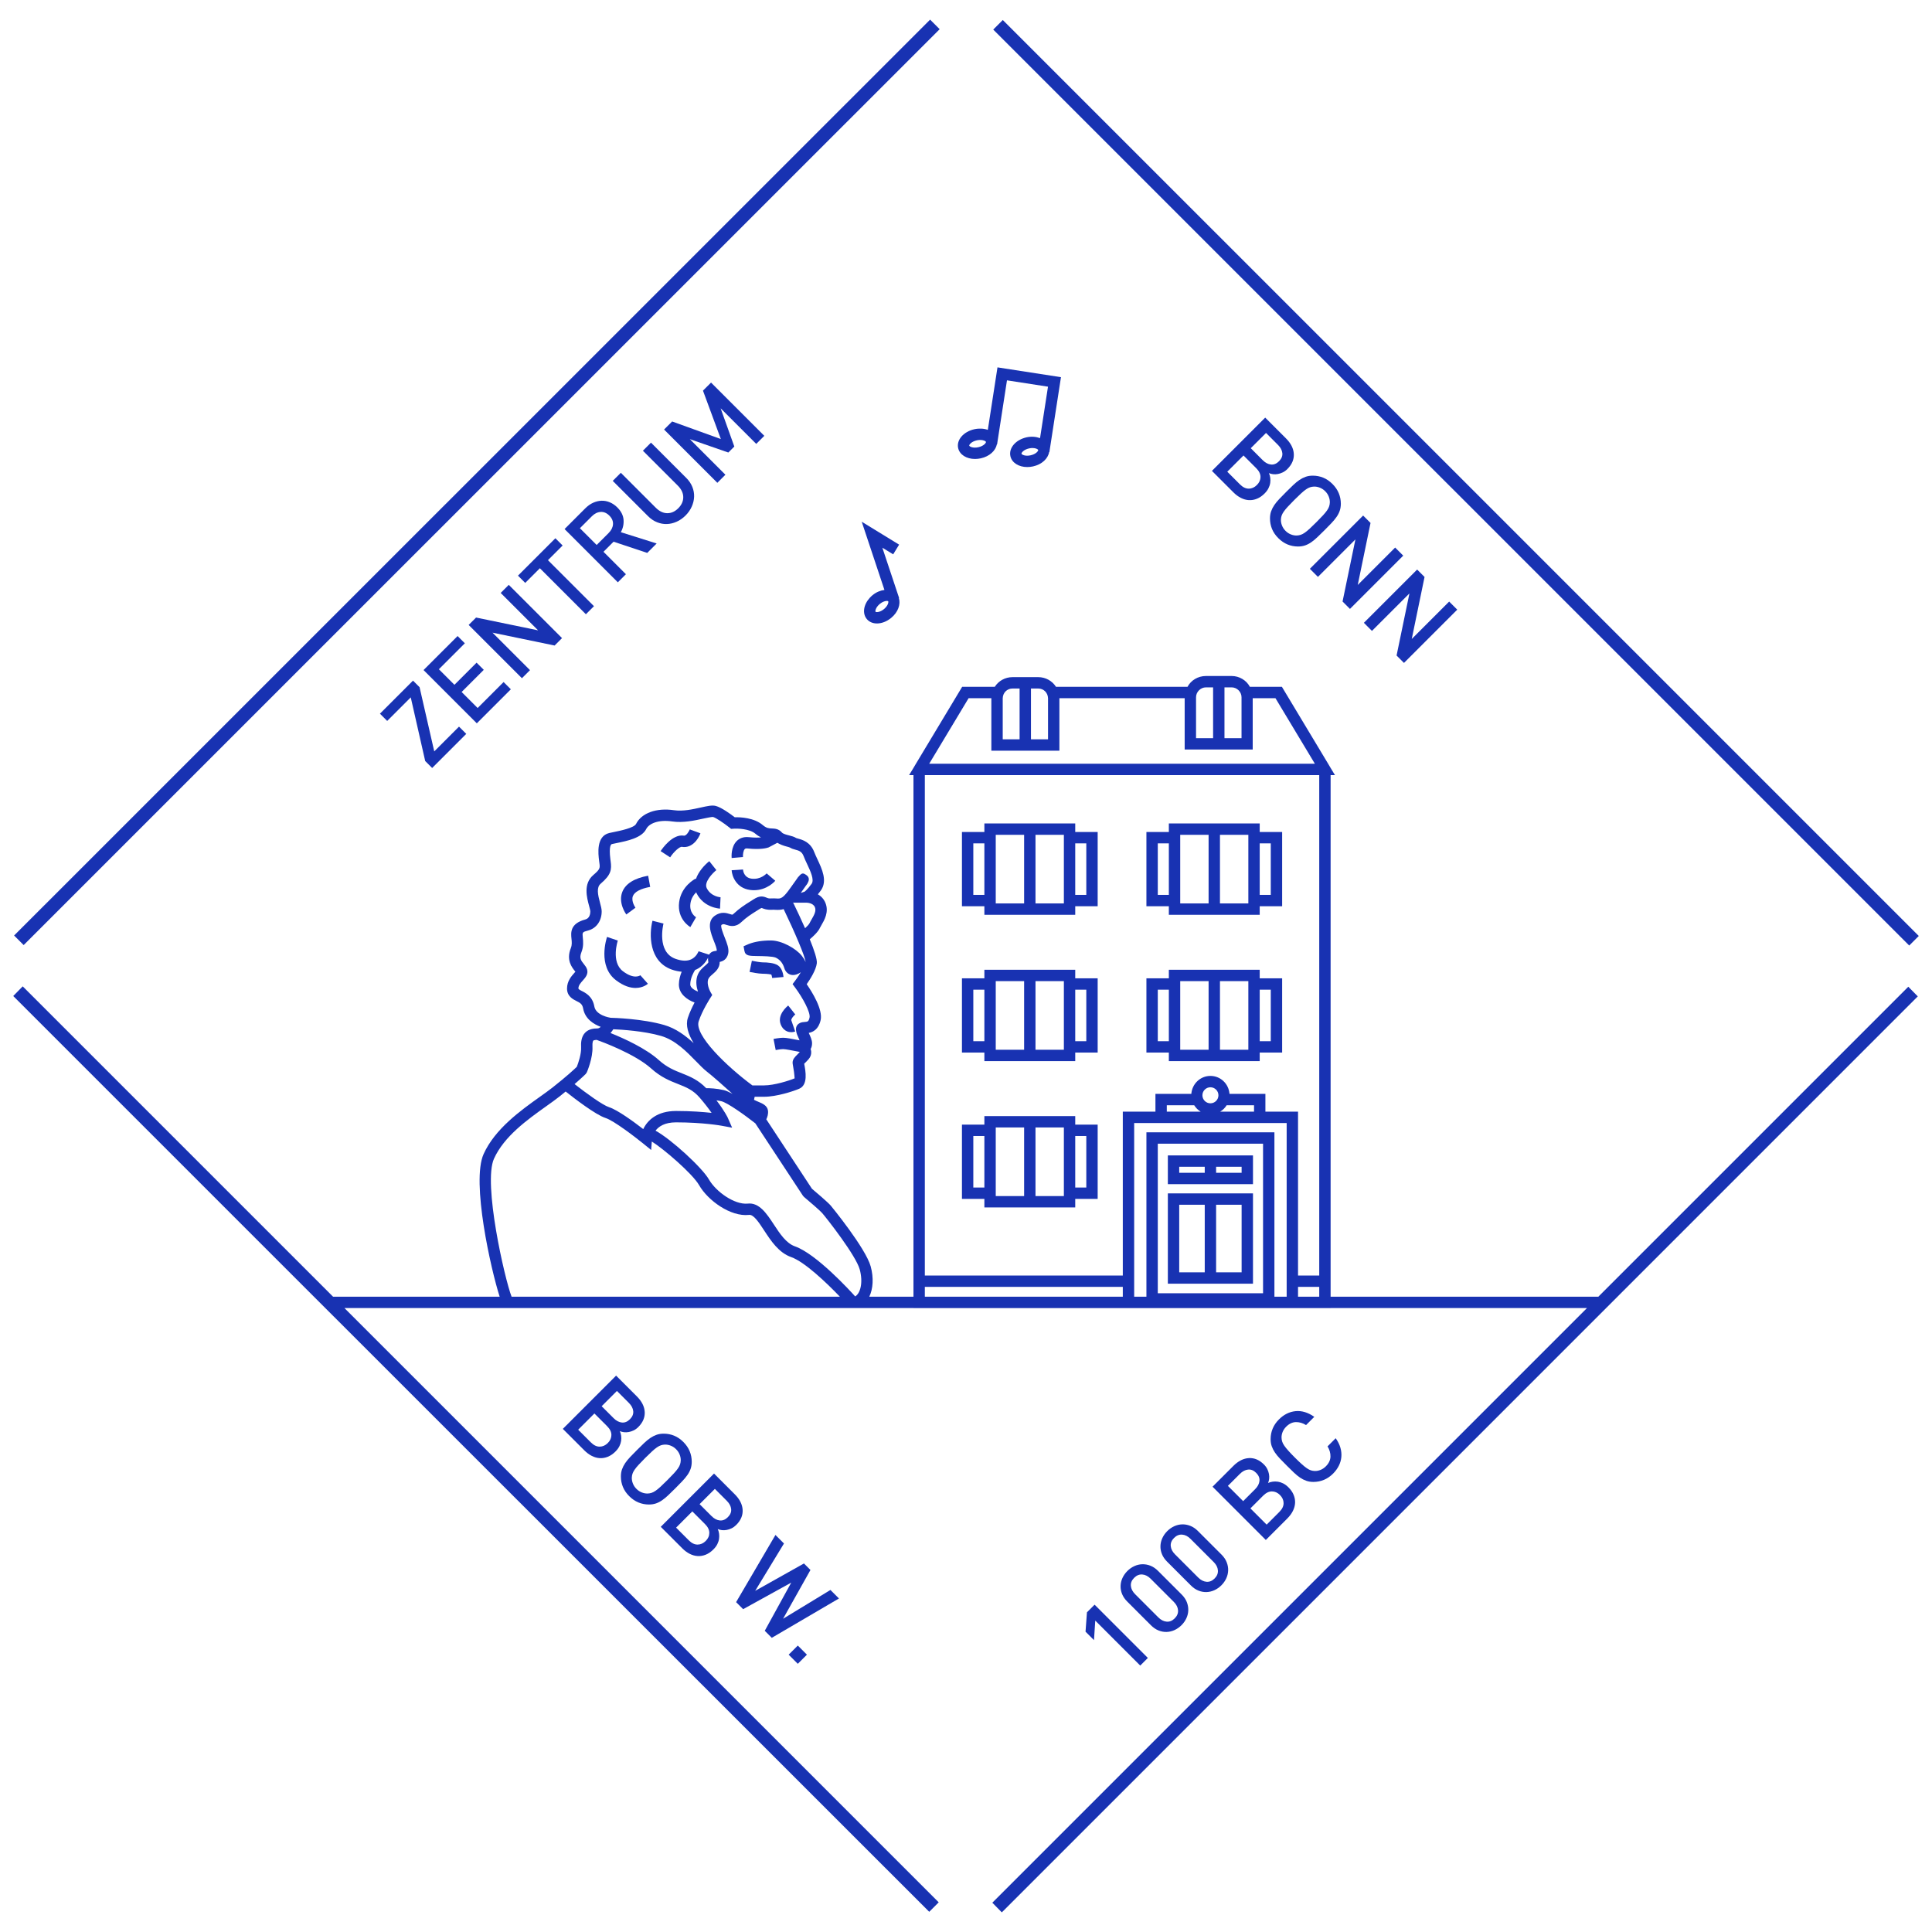 <svg width="1000" height="1000" viewBox="0 0 1000 1000" fill="none" xmlns="http://www.w3.org/2000/svg">
<path d="M217.172 355.695L213.766 352.289L196.655 369.4L200.411 373.157L212.606 360.961L220.081 393.91L223.683 397.512L241.336 379.859L237.58 376.103L224.766 388.916L217.172 355.695Z" fill="#1832B2"/>
<path d="M264.415 356.779L260.659 353.023L247.222 366.46L238.935 358.172L250.399 346.708L246.683 342.993L235.219 354.457L227.165 346.402L240.601 332.966L236.846 329.209L219.23 346.824L246.8 374.395L264.415 356.779Z" fill="#1832B2"/>
<path d="M290.904 330.29L263.335 302.72L259.15 306.905L278.511 326.266L246.412 319.642L242.58 323.474L270.151 351.044L274.329 346.866L254.93 327.467L287.073 334.122L290.904 330.29Z" fill="#1832B2"/>
<path d="M307.436 313.759L283.622 289.945L291.216 282.351L287.46 278.595L268.099 297.956L271.855 301.712L279.444 294.124L303.258 317.937L307.436 313.759Z" fill="#1832B2"/>
<path d="M335.009 286.185L339.887 281.308L321.336 275.462C322.448 273.474 322.921 271.337 322.754 269.052C322.587 266.768 321.509 264.631 319.521 262.643C318.358 261.48 317.078 260.604 315.683 260.015C314.293 259.419 312.866 259.139 311.406 259.18C309.947 259.221 308.498 259.561 307.048 260.204C305.602 260.85 304.225 261.83 302.907 263.147L292.219 273.836L319.789 301.406L323.974 297.222L312.358 285.606L317.583 280.381L335.009 286.185ZM315.027 275.885L308.832 282.08L300.16 273.408L306.355 267.212C307.748 265.819 309.257 265.073 310.886 264.975C312.522 264.871 314.019 265.511 315.393 266.884C316.77 268.262 317.403 269.752 317.287 271.375C317.173 272.989 316.42 274.491 315.027 275.885Z" fill="#1832B2"/>
<path d="M345.156 271.237C346.857 271.186 348.55 270.786 350.226 270.042C351.906 269.289 353.444 268.218 354.836 266.825C356.23 265.432 357.301 263.894 358.047 262.221C358.798 260.538 359.204 258.84 359.267 257.125C359.33 255.411 359.031 253.713 358.359 252.033C357.688 250.353 356.645 248.806 355.224 247.384L336.947 229.108L332.762 233.292L350.844 251.374C352.703 253.234 353.639 255.215 353.651 257.321C353.664 259.426 352.807 261.342 351.08 263.069C349.347 264.801 347.438 265.652 345.345 265.627C343.252 265.602 341.283 264.653 339.424 262.794L321.342 244.712L317.157 248.898L335.435 267.174C336.856 268.596 338.403 269.639 340.083 270.31C341.762 270.981 343.448 271.293 345.156 271.237Z" fill="#1832B2"/>
<path d="M395.607 225.588L368.037 198.017L363.858 202.196L373.111 227.255L347.9 218.154L343.722 222.332L371.292 249.903L375.471 245.724L357.039 227.292L376.98 234.225L380.081 231.124L372.997 211.335L391.429 229.766L395.607 225.588Z" fill="#1832B2"/>
<path d="M661.413 245.352C662.264 245.195 663.114 244.911 663.965 244.502C664.819 244.089 665.617 243.506 666.367 242.756C668.714 240.408 669.817 237.818 669.678 234.994C669.534 232.164 668.176 229.464 665.591 226.88L654.864 216.153L627.294 243.723L638.45 254.878C639.66 256.088 640.942 257.037 642.301 257.721C643.656 258.408 645.029 258.786 646.426 258.865C647.822 258.944 649.208 258.704 650.585 258.146C651.969 257.595 653.292 256.687 654.559 255.421C655.435 254.544 656.103 253.637 656.566 252.707C657.032 251.775 657.329 250.861 657.461 249.96C657.587 249.052 657.597 248.172 657.48 247.306C657.363 246.44 657.137 245.633 656.799 244.886C657.448 245.17 658.167 245.359 658.948 245.447C659.739 245.539 660.556 245.504 661.413 245.352ZM650.566 251.043C649.328 252.282 647.932 252.909 646.369 252.922C644.806 252.934 643.29 252.206 641.815 250.732L635.236 244.152L643.637 235.751L650.216 242.331C651.692 243.805 652.429 245.312 652.429 246.862C652.429 248.412 651.808 249.802 650.566 251.043ZM653.588 238.19L647.393 231.994L655.293 224.094L661.488 230.29C662.831 231.632 663.581 233.05 663.735 234.547C663.89 236.044 663.316 237.436 662.027 238.725C660.736 240.018 659.346 240.588 657.849 240.433C656.352 240.279 654.931 239.532 653.588 238.19Z" fill="#1832B2"/>
<path d="M661.643 278.538C663.111 280.006 664.706 281.097 666.427 281.809C668.141 282.515 669.953 282.871 671.866 282.874C673.204 282.871 674.431 282.679 675.546 282.294C676.655 281.903 677.727 281.349 678.754 280.624C679.791 279.902 680.853 279.017 681.949 277.971C683.052 276.931 684.259 275.749 685.576 274.432C686.89 273.118 688.072 271.911 689.112 270.808C690.158 269.711 691.044 268.65 691.765 267.612C692.49 266.586 693.045 265.514 693.435 264.404C693.82 263.289 694.012 262.063 694.015 260.724C694.012 258.812 693.656 256.999 692.95 255.285C692.238 253.565 691.147 251.97 689.679 250.502C688.205 249.027 686.616 247.943 684.915 247.249C683.206 246.55 681.401 246.2 679.494 246.203C678.149 246.2 676.923 246.392 675.814 246.783C674.705 247.174 673.627 247.722 672.58 248.428C671.531 249.137 670.463 250.016 669.366 251.063C668.27 252.109 667.063 253.291 665.749 254.604C664.432 255.921 663.25 257.128 662.204 258.225C661.158 259.322 660.278 260.39 659.569 261.439C658.863 262.485 658.315 263.563 657.924 264.673C657.533 265.782 657.341 267.008 657.344 268.353C657.341 270.26 657.691 272.065 658.391 273.774C659.084 275.475 660.168 277.063 661.643 278.538ZM663.344 266.954C663.556 266.314 663.915 265.614 664.432 264.871C664.945 264.118 665.645 263.267 666.524 262.312C667.4 261.36 668.531 260.179 669.927 258.783C671.32 257.39 672.499 256.262 673.453 255.383C674.408 254.504 675.259 253.804 676.012 253.291C676.756 252.774 677.455 252.415 678.095 252.203C678.745 251.995 679.413 251.882 680.109 251.854C681.117 251.828 682.129 252.014 683.15 252.418C684.174 252.818 685.097 253.432 685.923 254.258C686.749 255.083 687.363 256.006 687.757 257.024C688.16 258.046 688.346 259.057 688.321 260.065C688.293 260.762 688.179 261.43 687.971 262.079C687.766 262.725 687.407 263.425 686.89 264.169C686.37 264.915 685.677 265.773 684.798 266.727C683.919 267.682 682.784 268.854 681.392 270.247C679.995 271.643 678.82 272.781 677.869 273.657C676.914 274.536 676.057 275.229 675.31 275.749C674.566 276.266 673.867 276.625 673.221 276.83C672.572 277.038 671.903 277.152 671.207 277.18C670.198 277.205 669.187 277.019 668.166 276.616C667.148 276.222 666.225 275.608 665.399 274.782C664.573 273.956 663.959 273.033 663.559 272.008C663.156 270.988 662.969 269.976 662.995 268.967C663.023 268.271 663.137 267.603 663.344 266.954Z" fill="#1832B2"/>
<path d="M698.739 315.168L726.309 287.598L722.124 283.413L702.763 302.774L709.387 270.676L705.555 266.844L677.985 294.414L682.163 298.592L701.563 279.193L694.907 311.336L698.739 315.168Z" fill="#1832B2"/>
<path d="M726.697 343.125L754.267 315.555L750.082 311.37L730.721 330.731L737.345 298.633L733.513 294.801L705.943 322.371L710.121 326.55L729.52 307.151L722.865 339.293L726.697 343.125Z" fill="#1832B2"/>
<path d="M325.44 741.215C326.291 741.057 327.142 740.773 327.993 740.364C328.847 739.951 329.644 739.368 330.394 738.618C332.742 736.27 333.845 733.68 333.706 730.856C333.561 728.027 332.203 725.326 329.619 722.742L318.893 712.015L291.322 739.586L302.477 750.741C303.687 751.951 304.971 752.899 306.329 753.583C307.683 754.27 309.058 754.648 310.453 754.727C311.85 754.806 313.236 754.566 314.613 754.009C315.996 753.457 317.32 752.55 318.587 751.283C319.463 750.407 320.131 749.499 320.594 748.57C321.061 747.637 321.356 746.723 321.489 745.821C321.615 744.914 321.625 744.035 321.508 743.168C321.391 742.301 321.164 741.495 320.827 740.748C321.476 741.031 322.195 741.221 322.977 741.309C323.768 741.4 324.584 741.366 325.44 741.215ZM314.594 746.906C313.356 748.144 311.96 748.771 310.397 748.784C308.834 748.797 307.318 748.069 305.843 746.594L299.263 740.014L307.664 731.613L314.245 738.192C315.719 739.667 316.456 741.173 316.456 742.724C316.456 744.274 315.836 745.664 314.594 746.906ZM317.616 734.052L311.421 727.857L319.321 719.956L325.516 726.151C326.859 727.494 327.608 728.912 327.763 730.409C327.917 731.906 327.344 733.299 326.055 734.587C324.763 735.879 323.374 736.45 321.877 736.295C320.38 736.141 318.958 735.394 317.616 734.052Z" fill="#1832B2"/>
<path d="M325.671 774.4C327.139 775.868 328.734 776.958 330.454 777.671C332.168 778.377 333.98 778.733 335.893 778.736C337.233 778.733 338.458 778.541 339.574 778.156C340.683 777.766 341.754 777.211 342.782 776.486C343.819 775.765 344.88 774.879 345.977 773.833C347.08 772.793 348.287 771.611 349.604 770.294C350.918 768.98 352.1 767.773 353.14 766.67C354.186 765.573 355.072 764.511 355.793 763.475C356.518 762.447 357.073 761.376 357.464 760.267C357.848 759.151 358.04 757.926 358.043 756.586C358.04 754.673 357.684 752.861 356.978 751.147C356.266 749.427 355.176 747.832 353.707 746.363C352.232 744.889 350.644 743.805 348.942 743.111C347.235 742.412 345.429 742.062 343.522 742.066C342.176 742.062 340.951 742.254 339.842 742.645C338.733 743.036 337.655 743.584 336.609 744.29C335.559 744.999 334.491 745.878 333.394 746.924C332.298 747.971 331.091 749.152 329.777 750.466C328.459 751.784 327.278 752.991 326.231 754.087C325.185 755.184 324.306 756.252 323.597 757.302C322.892 758.348 322.343 759.425 321.952 760.534C321.562 761.644 321.369 762.869 321.373 764.215C321.369 766.122 321.719 767.928 322.419 769.635C323.112 771.337 324.196 772.925 325.671 774.4ZM327.373 762.816C327.583 762.176 327.943 761.477 328.459 760.733C328.973 759.98 329.673 759.129 330.552 758.174C331.428 757.223 332.559 756.041 333.955 754.645C335.348 753.252 336.527 752.124 337.482 751.245C338.436 750.366 339.287 749.666 340.04 749.152C340.784 748.636 341.484 748.276 342.123 748.066C342.772 747.857 343.44 747.744 344.137 747.715C345.145 747.69 346.157 747.876 347.178 748.279C348.202 748.68 349.126 749.294 349.951 750.12C350.776 750.945 351.391 751.869 351.785 752.887C352.188 753.907 352.374 754.919 352.349 755.928C352.32 756.624 352.207 757.292 351.999 757.941C351.794 758.587 351.435 759.287 350.918 760.03C350.398 760.777 349.705 761.634 348.826 762.589C347.947 763.544 346.812 764.717 345.419 766.109C344.024 767.505 342.848 768.643 341.896 769.519C340.941 770.398 340.084 771.091 339.337 771.611C338.594 772.128 337.894 772.487 337.248 772.692C336.599 772.9 335.931 773.013 335.235 773.042C334.226 773.067 333.215 772.881 332.194 772.478C331.176 772.084 330.253 771.469 329.427 770.644C328.601 769.818 327.987 768.895 327.587 767.871C327.183 766.85 326.997 765.838 327.022 764.83C327.051 764.133 327.164 763.465 327.373 762.816Z" fill="#1832B2"/>
<path d="M376.125 791.899C376.975 791.741 377.826 791.458 378.677 791.048C379.532 790.635 380.328 790.052 381.079 789.302C383.426 786.955 384.535 784.37 384.39 781.541C384.252 778.717 382.887 776.01 380.31 773.432L369.583 762.706L342.013 790.276L353.162 801.425C354.378 802.641 355.661 803.59 357.019 804.274C358.368 804.954 359.748 805.339 361.138 805.411C362.534 805.49 363.92 805.25 365.304 804.699C366.681 804.141 368.004 803.234 369.271 801.967C370.147 801.091 370.822 800.19 371.284 799.26C371.751 798.327 372.047 797.413 372.174 796.506C372.306 795.605 372.309 794.719 372.192 793.853C372.082 792.992 371.855 792.186 371.518 791.439C372.16 791.716 372.879 791.905 373.667 792C374.452 792.085 375.274 792.056 376.125 791.899ZM365.284 797.596C364.046 798.835 362.644 799.455 361.081 799.468C359.518 799.481 358.002 798.753 356.534 797.284L349.948 790.698L358.349 782.297L364.935 788.883C366.403 790.351 367.141 791.858 367.141 793.408C367.141 794.959 366.526 796.355 365.284 797.596ZM368.3 784.736L362.105 778.541L370.006 770.641L376.201 776.836C377.543 778.178 378.293 779.597 378.447 781.093C378.602 782.59 378.035 783.989 376.746 785.278C375.453 786.57 374.058 787.134 372.561 786.98C371.064 786.825 369.643 786.079 368.3 784.736Z" fill="#1832B2"/>
<path d="M429.834 822.957L405.321 837.866L419.492 812.615L416.127 809.249L390.876 823.42L405.784 798.907L401.372 794.495L381.006 829.269L384.642 832.906L409.544 819.16L395.836 844.099L399.472 847.735L434.246 827.369L429.834 822.957Z" fill="#1832B2"/>
<path d="M412.937 851.732L408.213 856.455L412.94 861.183L417.664 856.459L412.937 851.732Z" fill="#1832B2"/>
<path d="M562.606 834.527L561.872 844.557L566.246 848.93L566.905 838.825L590.177 862.097L594.128 858.145L566.558 830.575L562.606 834.527Z" fill="#1832B2"/>
<path d="M595.442 810.401C594.046 809.862 592.647 809.61 591.238 809.65C589.836 809.685 588.468 810.007 587.136 810.615C585.806 811.226 584.602 812.065 583.518 813.148C582.434 814.233 581.589 815.443 580.978 816.773C580.376 818.099 580.048 819.473 580.014 820.875C579.973 822.284 580.231 823.677 580.783 825.06C581.343 826.44 582.238 827.751 583.477 828.99L595.713 841.226C596.951 842.465 598.263 843.359 599.643 843.92C601.026 844.472 602.419 844.73 603.827 844.689C605.23 844.655 606.604 844.327 607.931 843.725C609.26 843.114 610.47 842.269 611.554 841.185C612.638 840.101 613.477 838.897 614.088 837.568C614.696 836.235 615.017 834.867 615.052 833.464C615.093 832.056 614.841 830.657 614.302 829.261C613.754 827.868 612.865 826.551 611.627 825.312L599.391 813.076C598.152 811.838 596.835 810.949 595.442 810.401ZM609.752 833.458C609.869 834.999 609.292 836.402 608.031 837.662C606.764 838.929 605.369 839.499 603.847 839.364C602.321 839.237 600.891 838.5 599.548 837.158L587.545 825.155C586.203 823.813 585.465 822.382 585.339 820.857C585.207 819.338 585.774 817.938 587.041 816.672C588.301 815.411 589.707 814.837 591.245 814.951C592.776 815.071 594.219 815.795 595.562 817.138L607.565 829.141C608.907 830.484 609.632 831.927 609.752 833.458Z" fill="#1832B2"/>
<path d="M616.076 789.767C614.687 789.221 613.288 788.969 611.879 789.01C610.47 789.051 609.103 789.373 607.776 789.975C606.446 790.586 605.236 791.43 604.152 792.514C603.068 793.598 602.223 794.808 601.619 796.132C601.01 797.465 600.689 798.832 600.648 800.241C600.607 801.65 600.865 803.043 601.423 804.42C601.978 805.807 602.879 807.111 604.117 808.349L616.354 820.585C617.592 821.824 618.897 822.725 620.283 823.28C621.66 823.838 623.053 824.096 624.462 824.055C625.87 824.014 627.238 823.693 628.571 823.085C629.894 822.479 631.104 821.635 632.189 820.551C633.272 819.467 634.117 818.257 634.729 816.927C635.33 815.6 635.652 814.233 635.693 812.824C635.734 811.416 635.482 810.016 634.936 808.627C634.394 807.227 633.506 805.91 632.267 804.672L620.031 792.435C618.792 791.197 617.476 790.309 616.076 789.767ZM630.386 812.824C630.503 814.365 629.932 815.761 628.666 817.028C627.399 818.295 626.009 818.859 624.48 818.729C622.962 818.597 621.525 817.866 620.183 816.523L608.18 804.52C606.837 803.178 606.106 801.741 605.973 800.222C605.848 798.697 606.409 797.304 607.675 796.037C608.942 794.771 610.341 794.204 611.879 794.317C613.417 794.43 614.854 795.161 616.196 796.504L628.199 808.507C629.542 809.849 630.273 811.286 630.386 812.824Z" fill="#1832B2"/>
<path d="M656.816 762.969C656.658 762.118 656.374 761.267 655.965 760.416C655.552 759.562 654.968 758.765 654.219 758.015C651.871 755.667 649.281 754.564 646.457 754.703C643.628 754.848 640.927 756.206 638.343 758.79L627.616 769.517L655.186 797.087L666.342 785.931C667.552 784.721 668.5 783.439 669.184 782.081C669.871 780.726 670.249 779.352 670.328 777.956C670.406 776.56 670.167 775.173 669.61 773.796C669.058 772.413 668.15 771.089 666.883 769.823C666.008 768.947 665.1 768.278 664.171 767.815C663.238 767.349 662.323 767.052 661.422 766.92C660.515 766.794 659.636 766.785 658.769 766.901C657.902 767.018 657.096 767.245 656.349 767.582C656.632 766.933 656.822 766.214 656.91 765.433C657.001 764.642 656.966 763.826 656.816 762.969ZM635.557 769.088L641.752 762.893C643.095 761.55 644.513 760.801 646.01 760.646C647.506 760.492 648.9 761.065 650.188 762.354C651.48 763.646 652.051 765.036 651.896 766.533C651.742 768.029 650.995 769.451 649.653 770.793L643.457 776.988L635.557 769.088ZM658.325 771.953C659.875 771.953 661.265 772.573 662.507 773.815C663.745 775.053 664.372 776.45 664.384 778.012C664.397 779.576 663.669 781.091 662.195 782.566L655.615 789.146L647.214 780.744L653.793 774.165C655.268 772.69 656.774 771.953 658.325 771.953Z" fill="#1832B2"/>
<path d="M665.721 738.458C667.271 736.908 668.941 736.12 670.738 736.076C672.53 736.042 674.289 736.552 676.015 737.611L680.276 733.35C677.024 731.082 673.797 730.098 670.599 730.404C667.397 730.719 664.517 732.15 661.964 734.702C660.515 736.152 659.437 737.734 658.731 739.448C658.019 741.169 657.663 742.98 657.666 744.887C657.663 746.232 657.855 747.458 658.246 748.567C658.637 749.677 659.185 750.755 659.891 751.8C660.6 752.85 661.479 753.918 662.525 755.015C663.572 756.111 664.753 757.319 666.067 758.633C667.385 759.95 668.592 761.131 669.688 762.178C670.785 763.224 671.853 764.103 672.902 764.812C673.949 765.518 675.026 766.066 676.135 766.457C677.245 766.848 678.47 767.04 679.816 767.037C681.723 767.04 683.535 766.684 685.255 765.972C686.97 765.266 688.551 764.188 690.001 762.738C691.236 761.503 692.226 760.148 692.963 758.693C693.697 757.234 694.132 755.714 694.28 754.123C694.419 752.535 694.255 750.922 693.776 749.283C693.297 747.644 692.487 746.027 691.353 744.427L687.137 748.643C688.189 750.376 688.696 752.144 688.646 753.946C688.592 755.759 687.795 757.432 686.244 758.982C685.419 759.808 684.508 760.422 683.509 760.822C682.52 761.22 681.514 761.412 680.513 761.38C679.813 761.361 679.142 761.245 678.502 761.034C677.853 760.826 677.157 760.47 676.409 759.95C675.656 759.436 674.793 758.736 673.813 757.857C672.827 756.984 671.642 755.85 670.246 754.454C668.853 753.061 667.715 751.873 666.846 750.89C665.966 749.91 665.267 749.046 664.753 748.293C664.233 747.546 663.874 746.847 663.669 746.201C663.458 745.561 663.341 744.89 663.323 744.191C663.291 743.188 663.483 742.183 663.877 741.191C664.281 740.194 664.895 739.284 665.721 738.458Z" fill="#1832B2"/>
<path d="M509.513 624.965H556.541V620.544H568.152V582.109H556.541V577.688H509.513V582.109H497.903V620.544H509.513V624.965ZM515.395 619.083V583.57H530.086V619.083H515.395ZM562.27 587.991V614.662H556.541V587.991H562.27ZM550.659 619.083H535.968V583.57H550.659V619.083ZM503.785 614.662V587.991H509.513V614.662H503.785Z" fill="#1832B2"/>
<path d="M509.513 549.231H556.541V544.805H568.152V506.375H556.541V501.949H509.513V506.375H497.903V544.805H509.513V549.231ZM515.395 543.349V507.831H530.086V543.349H515.395ZM562.27 512.257V538.923H556.541V512.257H562.27ZM550.659 543.349H535.968V507.831H550.659V543.349ZM503.785 538.923V512.257H509.513V538.923H503.785Z" fill="#1832B2"/>
<path d="M604.996 549.231H652.024V544.805H663.635V506.375H652.024V501.949H604.996V506.375H593.385V544.805H604.996V549.231ZM610.878 543.349V507.831H625.569V543.349H610.878ZM657.753 512.257V538.923H652.024V512.257H657.753ZM646.142 543.349H631.451V507.831H646.142V543.349ZM599.267 538.923V512.257H604.996V538.923H599.267Z" fill="#1832B2"/>
<path d="M509.513 473.497H556.541V469.071H568.152V430.641H556.541V426.215H509.513V430.641H497.903V469.071H509.513V473.497ZM515.395 467.615V432.098H530.086V467.615H515.395ZM562.27 436.523V463.189H556.541V436.523H562.27ZM550.659 467.615H535.968V432.098H550.659V467.615ZM503.785 463.189V436.523H509.513V463.189H503.785Z" fill="#1832B2"/>
<path d="M604.996 473.497H652.024V469.071H663.635V430.641H652.024V426.215H604.996V430.641H593.385V469.071H604.996V473.497ZM610.878 467.615V432.098H625.569V467.615H610.878ZM657.753 436.523V463.189H652.024V436.523H657.753ZM646.142 467.615H631.451V432.098H646.142V467.615ZM599.267 463.189V436.523H604.996V463.189H599.267Z" fill="#1832B2"/>
<path d="M623.572 617.694H604.479V664.434H623.572H629.454H648.542V617.694H629.454H623.572ZM623.572 658.552H610.361V623.576H623.572V658.552ZM642.659 623.576V658.552H629.454V623.576H642.659Z" fill="#1832B2"/>
<path d="M623.572 598.041H604.479V612.918H623.572H629.454H648.542V598.041H629.454H623.572ZM623.572 607.036H610.361V603.923H623.572V607.036ZM642.659 603.923V607.036H629.454V603.923H642.659Z" fill="#1832B2"/>
<path d="M360.048 454.778C359.746 454.931 352.609 458.591 351.517 466.978C350.367 475.763 357.03 479.695 357.313 479.858L360.278 474.771C359.914 474.551 356.733 472.462 357.351 467.744C357.71 465.002 359.092 463.085 360.371 461.828C360.444 462 360.456 462.175 360.541 462.346C364.287 469.833 372.348 470.288 372.688 470.302L372.957 464.42C372.909 464.42 368.023 464.147 365.81 459.712C364.234 456.569 368.991 451.789 370.782 450.362L367.127 445.749C364.661 447.7 361.467 451.159 360.184 455.047L360.048 454.778Z" fill="#1832B2"/>
<path d="M328.966 511.362C332.913 511.362 335.198 509.331 335.356 509.192L331.442 504.795C331.308 504.886 328.334 507.161 322.437 502.721C316.119 497.95 319.74 486.952 319.779 486.842L314.208 484.94C313.997 485.553 309.164 500.077 318.893 507.415C322.907 510.447 326.312 511.362 328.966 511.362Z" fill="#1832B2"/>
<path d="M328.908 469.828C328.884 469.794 326.542 466.451 327.591 463.793C328.453 461.608 331.548 459.97 336.539 459.055L335.475 453.269C328.281 454.586 323.788 457.403 322.116 461.632C319.846 467.385 323.999 473.095 324.176 473.334L328.908 469.828Z" fill="#1832B2"/>
<path d="M352.968 438.329C358.151 439.191 361.451 434.339 362.548 431.326L357.025 429.3C356.762 430 355.33 432.759 353.941 432.524C348.14 431.614 342.919 439.029 341.937 440.542L346.871 443.756C348.825 440.763 351.809 438.128 352.968 438.329Z" fill="#1832B2"/>
<path d="M388.165 460.626C388.898 460.727 389.602 460.77 390.277 460.77C397.074 460.77 401.107 456.105 401.289 455.889L396.815 452.067C396.686 452.201 393.731 455.434 388.979 454.792C385.099 454.256 384.625 450.754 384.568 450.055L381.631 450.261L378.695 450.433C378.877 453.528 381.095 459.64 388.165 460.626Z" fill="#1832B2"/>
<path d="M402.707 499.708C400.772 498.39 397.275 498.117 394.684 498.117C393.635 498.117 390.823 497.634 389.166 497.294L387.978 503.061C388.744 503.219 392.663 503.999 394.684 503.999C397.194 503.999 398.995 504.354 399.186 504.392C399.373 504.646 399.618 505.551 399.68 506.217L405.543 505.686C405.452 504.675 404.982 501.264 402.707 499.708Z" fill="#1832B2"/>
<path d="M407.976 520.458C407.382 520.922 402.242 525.152 404.048 530.1C404.853 532.308 406.237 533.314 407.253 533.774C408.072 534.143 408.862 534.258 409.542 534.258C410.587 534.258 411.372 533.985 411.588 533.898L409.576 528.079C409.394 527.58 410.467 526.005 411.626 525.075L407.976 520.458Z" fill="#1832B2"/>
<path d="M504.661 237.563C505.634 237.563 506.644 237.453 507.674 237.228C512.189 236.229 515.326 233.276 515.978 229.983L516.09 230L521.21 196.863L542.44 200.144L538.321 226.782C536.316 226.047 533.931 225.795 531.394 226.345C525.747 227.591 522.049 231.873 522.978 236.102C523.744 239.556 527.332 241.745 531.705 241.745C532.678 241.745 533.688 241.635 534.718 241.41C539.31 240.392 542.463 237.35 543.033 233.985L543.158 234.004L549.155 195.23L516.296 190.148L511.295 222.502C509.249 221.758 506.792 221.636 504.345 222.164C498.702 223.414 495.005 227.701 495.934 231.921C496.7 235.374 500.288 237.563 504.661 237.563ZM533.449 235.662C530.613 236.313 528.826 235.288 528.726 234.833C528.625 234.373 529.823 232.721 532.658 232.093C533.305 231.949 533.894 231.892 534.421 231.892C536.207 231.892 537.279 232.561 537.372 232.919L537.361 232.988C537.378 233.503 536.194 235.052 533.449 235.662ZM505.614 227.912C506.208 227.782 506.802 227.715 507.367 227.715C508.096 227.715 508.776 227.825 509.346 228.036C510.006 228.285 510.296 228.594 510.331 228.739L510.327 228.761C510.408 229.229 509.219 230.857 506.405 231.48C503.564 232.122 501.782 231.111 501.682 230.651C501.581 230.196 502.779 228.539 505.614 227.912Z" fill="#1832B2"/>
<path d="M447.622 313.762C446.837 316.257 447.211 318.681 448.643 320.41C449.912 321.943 451.809 322.705 453.912 322.705C456.307 322.705 458.979 321.723 461.312 319.788C464.877 316.83 466.267 312.75 465.248 309.544L465.369 309.504L456.704 283.489L462.304 286.924L465.379 281.904L446.023 270.039L457.781 305.347C455.72 305.617 453.554 306.458 451.608 308.076C449.692 309.662 448.279 311.678 447.622 313.762ZM453.236 315.529C453.552 314.533 454.328 313.465 455.363 312.607C456.824 311.396 458.223 311.036 459.042 311.036C459.399 311.036 459.642 311.108 459.732 311.205L459.754 311.273C459.981 311.688 459.609 313.552 457.557 315.256C455.44 317.005 453.442 316.971 453.174 316.655C453.107 316.574 453.03 316.186 453.236 315.529Z" fill="#1832B2"/>
<path d="M519.052 10.36L514.105 15.306L988.206 489.407L993.153 484.46L519.052 10.36Z" fill="#1832B2"/>
<path d="M481.42 10.16L7.299 484.221L12.246 489.168L486.367 15.107L481.42 10.16Z" fill="#1832B2"/>
<path d="M878.654 619.815L874.044 624.426L827.305 671.164H688.72V401.202H690.976L688.72 397.474L687.444 395.316L663.508 355.488H646.93C645.164 352.153 641.534 349.897 637.513 349.897H624.171C620.051 349.897 616.421 352.153 614.656 355.488H546.576C544.614 352.447 541.279 350.485 537.354 350.485H524.111C520.187 350.485 516.852 352.447 514.89 355.488H498.017L474.081 395.316L472.806 397.474L470.55 401.202H472.806V671.164H449.95C451.893 667.082 452.294 661.446 450.674 655.506C448.097 646.05 430.149 624.189 429.976 623.993C428.501 622.278 422.197 616.923 420.257 615.289L396.633 579.36C397.213 578.186 397.726 576.591 397.51 574.862C397.184 572.228 394.641 571.164 392.399 570.23C391.776 569.971 390.833 569.579 390.282 569.253C390.383 568.673 390.498 568.142 390.613 567.682H395.508C401.955 567.682 410.706 564.818 413.705 563.515C418.308 561.512 416.986 554.51 416.277 550.745L416.243 550.596C416.387 550.452 416.555 550.294 416.732 550.117C417.264 549.59 417.891 548.968 418.552 548.206C419.529 547.076 419.989 545.739 419.874 544.336C419.836 543.847 419.726 543.392 419.582 542.975C420.032 542.204 420.32 541.222 420.32 539.991C420.32 538.329 419.52 536.605 418.739 534.933C418.696 534.837 418.653 534.741 418.605 534.636C420.756 534.214 423.649 532.888 424.755 528.031C426.005 522.537 420.387 513.522 417.546 509.417C419.381 506.797 422.341 502.117 422.782 498.62C423.031 496.613 421.417 491.766 419.137 486.176C420.813 484.777 423.462 482.349 424.41 480.217C424.592 479.81 424.875 479.341 425.186 478.814C426.666 476.29 429.143 472.06 427.256 467.376C426.403 465.254 424.937 463.826 423.328 462.897C423.812 462.317 424.319 461.656 424.861 460.909C428.396 456.014 425.455 449.758 423.088 444.733C422.485 443.445 421.896 442.204 421.46 441.06C419.462 435.815 415.357 434.689 413.149 434.085C412.761 433.975 412.234 433.832 412.115 433.774C411.066 433.084 409.772 432.754 408.402 432.399C407.09 432.064 405.298 431.599 404.714 430.914C403.052 428.96 400.992 428.874 399.488 428.812C398.013 428.749 396.734 428.697 394.828 427.073C390.292 423.198 383.198 422.944 380.295 423.011C378.168 421.378 373.388 417.891 370.476 417.153C368.588 416.65 366.117 417.22 362.697 417.972C358.553 418.896 353.419 420.041 348.835 419.361C339.753 418.02 332.041 420.817 329.21 426.484C328.18 428.539 320.708 430.052 317.896 430.627C316.919 430.823 316.043 431.001 315.343 431.168C308.498 432.802 309.658 442.018 310.089 445.485L310.223 446.501C310.611 449.332 310.683 449.844 307.076 452.934C301.812 457.446 303.747 464.588 304.901 468.856C305.189 469.924 305.548 471.251 305.548 471.739C305.548 472.793 305.294 475.308 302.966 475.921C294.996 478.033 295.479 482.77 295.8 485.903C295.968 487.536 296.126 489.074 295.465 490.731C292.988 496.92 295.987 500.661 297.596 502.673C297.668 502.764 297.745 502.859 297.822 502.955C297.654 503.156 297.462 503.367 297.295 503.554C295.781 505.245 293.496 507.807 293.496 511.659C293.496 515.687 296.547 517.215 298.377 518.13C300.202 519.045 301.414 519.648 301.826 521.967C302.803 527.427 307.358 530.167 310.927 531.494C310.386 531.978 309.801 532.318 309.241 532.318C307.401 532.318 304.729 532.548 302.827 534.545C300.767 536.705 300.672 539.871 300.777 542.07C300.945 545.413 299.388 550.093 298.559 552.172C297.429 553.283 293.64 556.857 286.077 562.83C284.127 564.367 281.804 566.024 279.28 567.821C269.547 574.761 256.216 584.265 250.32 597.317C243.845 611.653 254.136 657.277 258.625 671.164H172.391L125.064 623.837L11.761 510.534L6.856 515.537L113.391 622.071L113.783 622.464L117.707 626.388L123.789 632.47L480.965 989.547L485.87 984.642L178.273 677.046H472.806V677.054H688.72V677.046H821.423L513.631 984.838L518.536 989.841L992.644 515.732L987.739 510.729L878.654 619.815ZM415.578 618.882L416.138 619.514C419.247 622.125 424.535 626.694 425.526 627.844C428.017 630.713 443.048 649.901 444.993 657.053C446.851 663.86 445.303 669.483 442.638 671.015C439.925 668.003 422.521 648.997 411.478 645.116C406.908 643.512 403.632 638.511 400.461 633.678C396.811 628.112 392.921 622.283 386.982 622.987C380.194 623.633 370.595 616.856 366.936 610.475C363.449 604.386 347.448 589.685 339.301 585.233C340.942 583.069 344.039 580.926 349.922 580.926C349.931 580.926 349.941 580.926 349.946 580.926C363.971 580.941 373.393 582.655 373.488 582.675L378.944 583.685L376.722 578.603C376.65 578.435 375.14 575.194 370.84 569.542C371.654 569.661 372.477 569.781 373.349 569.986C376.545 570.74 385.67 577.282 390.95 581.433L415.578 618.882ZM317.448 532.743C321.681 532.924 333.306 533.628 342.162 536.193C349.591 538.343 355.531 544.455 360.306 549.365C362.385 551.501 364.177 553.346 365.892 554.677C368.886 557.007 374.652 562.132 379.132 566.175C377.454 565.265 375.897 564.539 374.7 564.257C370.814 563.339 367.351 563.228 365.536 563.245C361.458 559.019 357.205 557.222 353.074 555.597C349.232 554.083 345.261 552.522 341.032 548.714C334.232 542.584 322.883 537.462 316.005 534.69C316.596 534.01 317.069 533.342 317.448 532.743ZM359.815 502.011C360.031 501.919 360.268 501.881 360.479 501.777C363.91 500.095 365.675 497.364 366.523 495.661C366.396 496.621 366.549 497.481 366.634 497.859C366.711 498.18 366.591 498.429 365.029 499.77C363.554 501.039 361.715 502.62 360.896 505.25C359.987 508.167 360.549 511.099 361.276 513.253C359.533 512.546 357.239 511.266 357.27 509.532C357.338 506.141 359.068 503.155 359.815 502.011ZM419.017 526.723C418.538 528.816 418.021 528.855 416.483 528.969C415.721 529.027 414.859 529.094 414.021 529.516C410.534 531.245 412.402 535.259 413.403 537.414C413.538 537.702 413.689 538.096 413.848 538.465C413.826 538.461 413.813 538.458 413.791 538.454C410.017 537.706 406.999 537.136 405.356 537.136C403.541 537.136 400.374 537.74 400.374 537.74L401.505 543.517C401.553 543.507 403.967 543.018 405.356 543.018C406.553 543.018 410.371 543.775 412.651 544.225C413.195 544.334 413.549 544.395 413.984 544.479C413.483 545.042 412.998 545.531 412.594 545.935C411.439 547.075 410.246 548.259 410.246 550.074C410.246 550.323 410.328 550.96 410.491 551.832C411.396 556.612 411.147 558.04 411.358 558.116C408.498 559.357 400.667 561.8 395.508 561.8H389.429C376.248 552.069 359.3 535.734 361.628 528.658C363.497 522.963 367.625 516.602 367.664 516.54L368.651 515.012L367.74 513.445C367.156 512.435 365.796 509.312 366.519 507.003C366.835 505.983 367.779 505.173 368.866 504.234C370.384 502.931 372.574 501.049 372.526 497.878C374.039 497.591 376.185 496.7 376.894 493.639C377.464 491.167 376.31 488.255 375.083 485.17C374.379 483.384 372.904 479.671 373.373 478.785C374.226 478.182 374.552 478.249 375.96 478.709C377.694 479.255 380.601 480.198 383.643 477.343C386.421 474.742 388.663 473.329 391.503 471.538L393.242 470.441C393.985 469.962 394.267 469.885 394.483 470.048C395.393 470.427 396.945 471.049 399.536 470.896C400.293 470.858 400.944 470.901 401.553 470.93C403.059 471.014 404.36 470.925 405.616 470.556C411.113 481.941 416.924 495.475 416.938 497.892C416.937 497.895 416.935 497.9 416.934 497.903C416.546 496.789 415.802 495.757 415.032 494.755C412.119 490.99 404.666 486.784 399.043 486.784C394.483 486.784 390.598 487.407 387.489 488.643C387.485 488.643 387.485 488.643 387.485 488.643L384.869 489.783L385.31 492.164C385.794 494.774 387.863 494.798 391.987 494.846C394.765 494.879 399.943 494.937 401.562 495.694C404.226 496.939 405.409 499.277 405.931 501.025C406.606 503.271 408.105 504.11 408.939 504.411C409.356 504.56 409.868 504.675 410.476 504.675C411.531 504.675 412.881 504.328 414.52 503.233C413.558 504.832 412.483 506.427 411.578 507.606L410.232 509.374L411.554 511.156C415.606 516.607 419.611 524.108 419.017 526.723ZM421.795 469.574C422.542 471.433 421.522 473.425 420.109 475.839C419.673 476.582 419.29 477.252 419.036 477.822C418.787 478.378 417.834 479.417 416.708 480.462C414.639 475.772 412.397 471.04 410.606 467.342L410.242 467.519C410.344 467.414 410.44 467.338 410.545 467.226L417.479 467.232C417.513 467.232 420.866 467.265 421.795 469.574ZM307.622 520.932C306.688 515.701 303.134 513.924 301.007 512.866C300.461 512.593 299.551 512.133 299.378 511.659C299.378 510.054 300.552 508.742 301.687 507.477C302.98 506.026 304.595 504.215 303.876 501.777C303.55 500.69 302.861 499.827 302.195 498.994C300.815 497.274 299.728 495.919 300.925 492.916C302.128 489.917 301.855 487.249 301.658 485.304C301.376 482.541 301.361 482.435 304.47 481.611C308.7 480.495 311.43 476.62 311.43 471.739C311.43 470.47 311.037 469.009 310.582 467.323C309.423 463.041 308.647 459.338 310.908 457.403C316.354 452.737 316.66 450.137 316.057 445.701L315.932 444.757C315.065 437.841 316.306 436.993 316.708 436.892C317.36 436.739 318.165 436.576 319.065 436.394C324.593 435.273 332.156 433.736 334.474 429.118C335.849 426.369 340.558 424.098 347.977 425.186C353.601 426.005 359.598 424.688 363.971 423.72C365.81 423.318 368.334 422.815 369.029 422.853C370.504 423.231 374.585 425.981 377.517 428.309L378.422 429.027L379.576 428.941C381.708 428.769 387.94 428.931 391.005 431.547C392.03 432.421 392.984 432.994 393.897 433.443C392.587 433.565 390.548 433.627 387.571 433.309C384.433 432.984 382.474 434.191 381.373 435.273C378.283 438.305 378.647 443.526 378.7 444.111L384.563 443.603C384.467 442.396 384.697 440.245 385.497 439.469C385.617 439.354 385.918 439.043 386.943 439.163C393.721 439.891 397.002 438.928 397.85 438.612L402.345 436.222C403.851 437.106 405.468 437.724 406.932 438.099C407.602 438.272 408.608 438.53 408.886 438.698C409.729 439.249 410.678 439.508 411.592 439.762C413.508 440.284 415.027 440.7 415.961 443.158C416.445 444.427 417.091 445.806 417.762 447.239C419.467 450.865 421.594 455.382 420.09 457.46C417.767 460.679 416.435 461.508 416.497 461.508C416.497 461.508 416.497 461.508 416.502 461.508L414.484 462.185C415.877 460.2 416.818 458.86 417.34 458.117L417.374 458.141C417.537 457.911 417.728 457.628 417.915 457.312C417.963 457.25 417.992 457.207 418.016 457.178L418.001 457.163C418.701 455.928 419.232 454.227 417.379 452.943C415.75 451.818 415.108 451.578 413.259 453.863L413.192 453.82L412.541 454.788C411.712 455.884 410.668 457.374 409.293 459.343C405.155 465.249 404.082 465.196 401.907 465.052C401.079 465.014 400.183 464.952 399.148 465.024C397.927 465.11 397.405 464.894 396.763 464.621C394.722 463.769 392.969 463.63 390.071 465.484L388.366 466.561C385.382 468.439 382.81 470.063 379.62 473.052C379.112 473.526 379.126 473.54 377.756 473.1C376.061 472.568 373.22 471.658 369.934 474.014C365.575 477.152 367.908 483.039 369.613 487.34C370.236 488.906 371.275 491.531 370.916 492.149C370.011 492.211 368.33 492.322 367.223 493.807C367.142 493.915 367.121 494.032 367.056 494.143L361.581 492.374C361.576 492.403 360.575 495.176 357.888 496.494C355.742 497.557 352.949 497.476 349.606 496.278C339.834 492.762 343.273 478.632 343.422 478.028L337.722 476.577C335.964 483.441 335.768 497.552 347.613 501.815C349.445 502.475 351.169 502.804 352.835 502.966C352.092 504.831 351.434 506.976 351.388 509.417C351.292 514.513 355.785 517.524 359.513 518.908C358.271 521.263 356.948 524.041 356.034 526.819C354.753 530.72 356.216 535.289 359.037 539.93C354.842 536.081 349.84 532.288 343.8 530.541C332.455 527.255 317.53 526.832 316.044 526.801C315.432 526.709 308.446 525.546 307.622 520.932ZM303.177 555.875L303.756 555.008C303.886 554.706 306.942 547.559 306.659 541.783C306.539 539.311 306.994 538.703 307.09 538.602C307.166 538.522 307.644 538.3 308.838 538.24C311.558 539.211 328.689 545.509 337.094 553.087C342.114 557.604 346.789 559.448 350.918 561.072C355.095 562.719 358.707 564.137 362.155 568.137C364.905 571.332 366.902 573.976 368.32 576.021C364.014 575.547 357.686 575.049 349.955 575.044C349.946 575.044 349.931 575.044 349.922 575.044C340.083 575.044 335.097 579.882 332.946 584.418C328.137 580.701 319.692 574.493 315.243 573.076C311.937 572.021 303.395 565.825 297.404 561.122C301.224 557.833 303.076 555.981 303.177 555.875ZM255.684 599.741C260.925 588.135 273 579.528 282.7 572.616C285.305 570.757 287.705 569.042 289.727 567.447C290.922 566.504 291.763 565.792 292.78 564.965C296.967 568.292 308.255 577.024 313.456 578.68C317.719 580.04 328.784 588.547 332.688 591.708L337.032 595.229L337.378 590.855C343.547 594.673 358.484 607.56 361.83 613.397C366.466 621.497 378.24 629.856 387.595 628.84C389.975 628.39 392.73 632.619 395.537 636.906C399.072 642.295 403.076 648.407 409.523 650.673C416.453 653.107 427.839 663.974 434.724 671.164H264.795C261.226 662.001 249.936 612.468 255.684 599.741ZM618.113 572.07C618.962 573.445 620.086 574.563 621.474 575.394H603.933V572.07H618.113ZM622.364 566.92C622.364 564.635 624.228 562.772 626.513 562.772C628.797 562.772 630.661 564.635 630.661 566.92C630.661 569.205 628.797 571.069 626.513 571.069C624.228 571.069 622.364 569.205 622.364 566.92ZM634.912 572.07H649.088V575.394H631.552C632.939 574.563 634.063 573.445 634.912 572.07ZM654.97 581.276H665.977V671.164H659.635V586.09H593.385V671.164H587.043V581.276H598.051H654.97ZM599.267 669.377V591.972H653.753V669.377H599.267ZM671.859 671.164V666.092H682.834V671.164H671.859ZM619.07 361.374V360.884C619.07 358.137 621.424 355.782 624.171 355.782H627.899V361.374V382.073H619.07V361.374ZM633.785 361.374V355.782H637.513C640.259 355.782 642.614 358.137 642.614 360.884V361.374V382.073H633.785V361.374ZM519.01 361.374C519.108 358.529 521.266 356.371 524.111 356.371H527.741V361.374V382.662H519.01V361.374ZM533.627 361.374V356.371H537.354C540.2 356.371 542.357 358.529 542.456 361.374V382.662H533.627V361.374ZM501.353 361.374H513.124V388.547H548.341V361.374H613.185V387.959H648.401V361.374H660.173L680.578 395.316H480.948L501.353 361.374ZM682.834 401.202V660.209H671.859V575.394H654.97V566.187H636.394C635.999 561.015 631.785 556.89 626.513 556.89C621.24 556.89 617.026 561.015 616.631 566.187H598.051V575.394H581.161V660.209H478.692V401.202H682.834ZM478.692 666.092H581.161V671.164H478.692V666.092Z" fill="#1832B2"/>
</svg>
